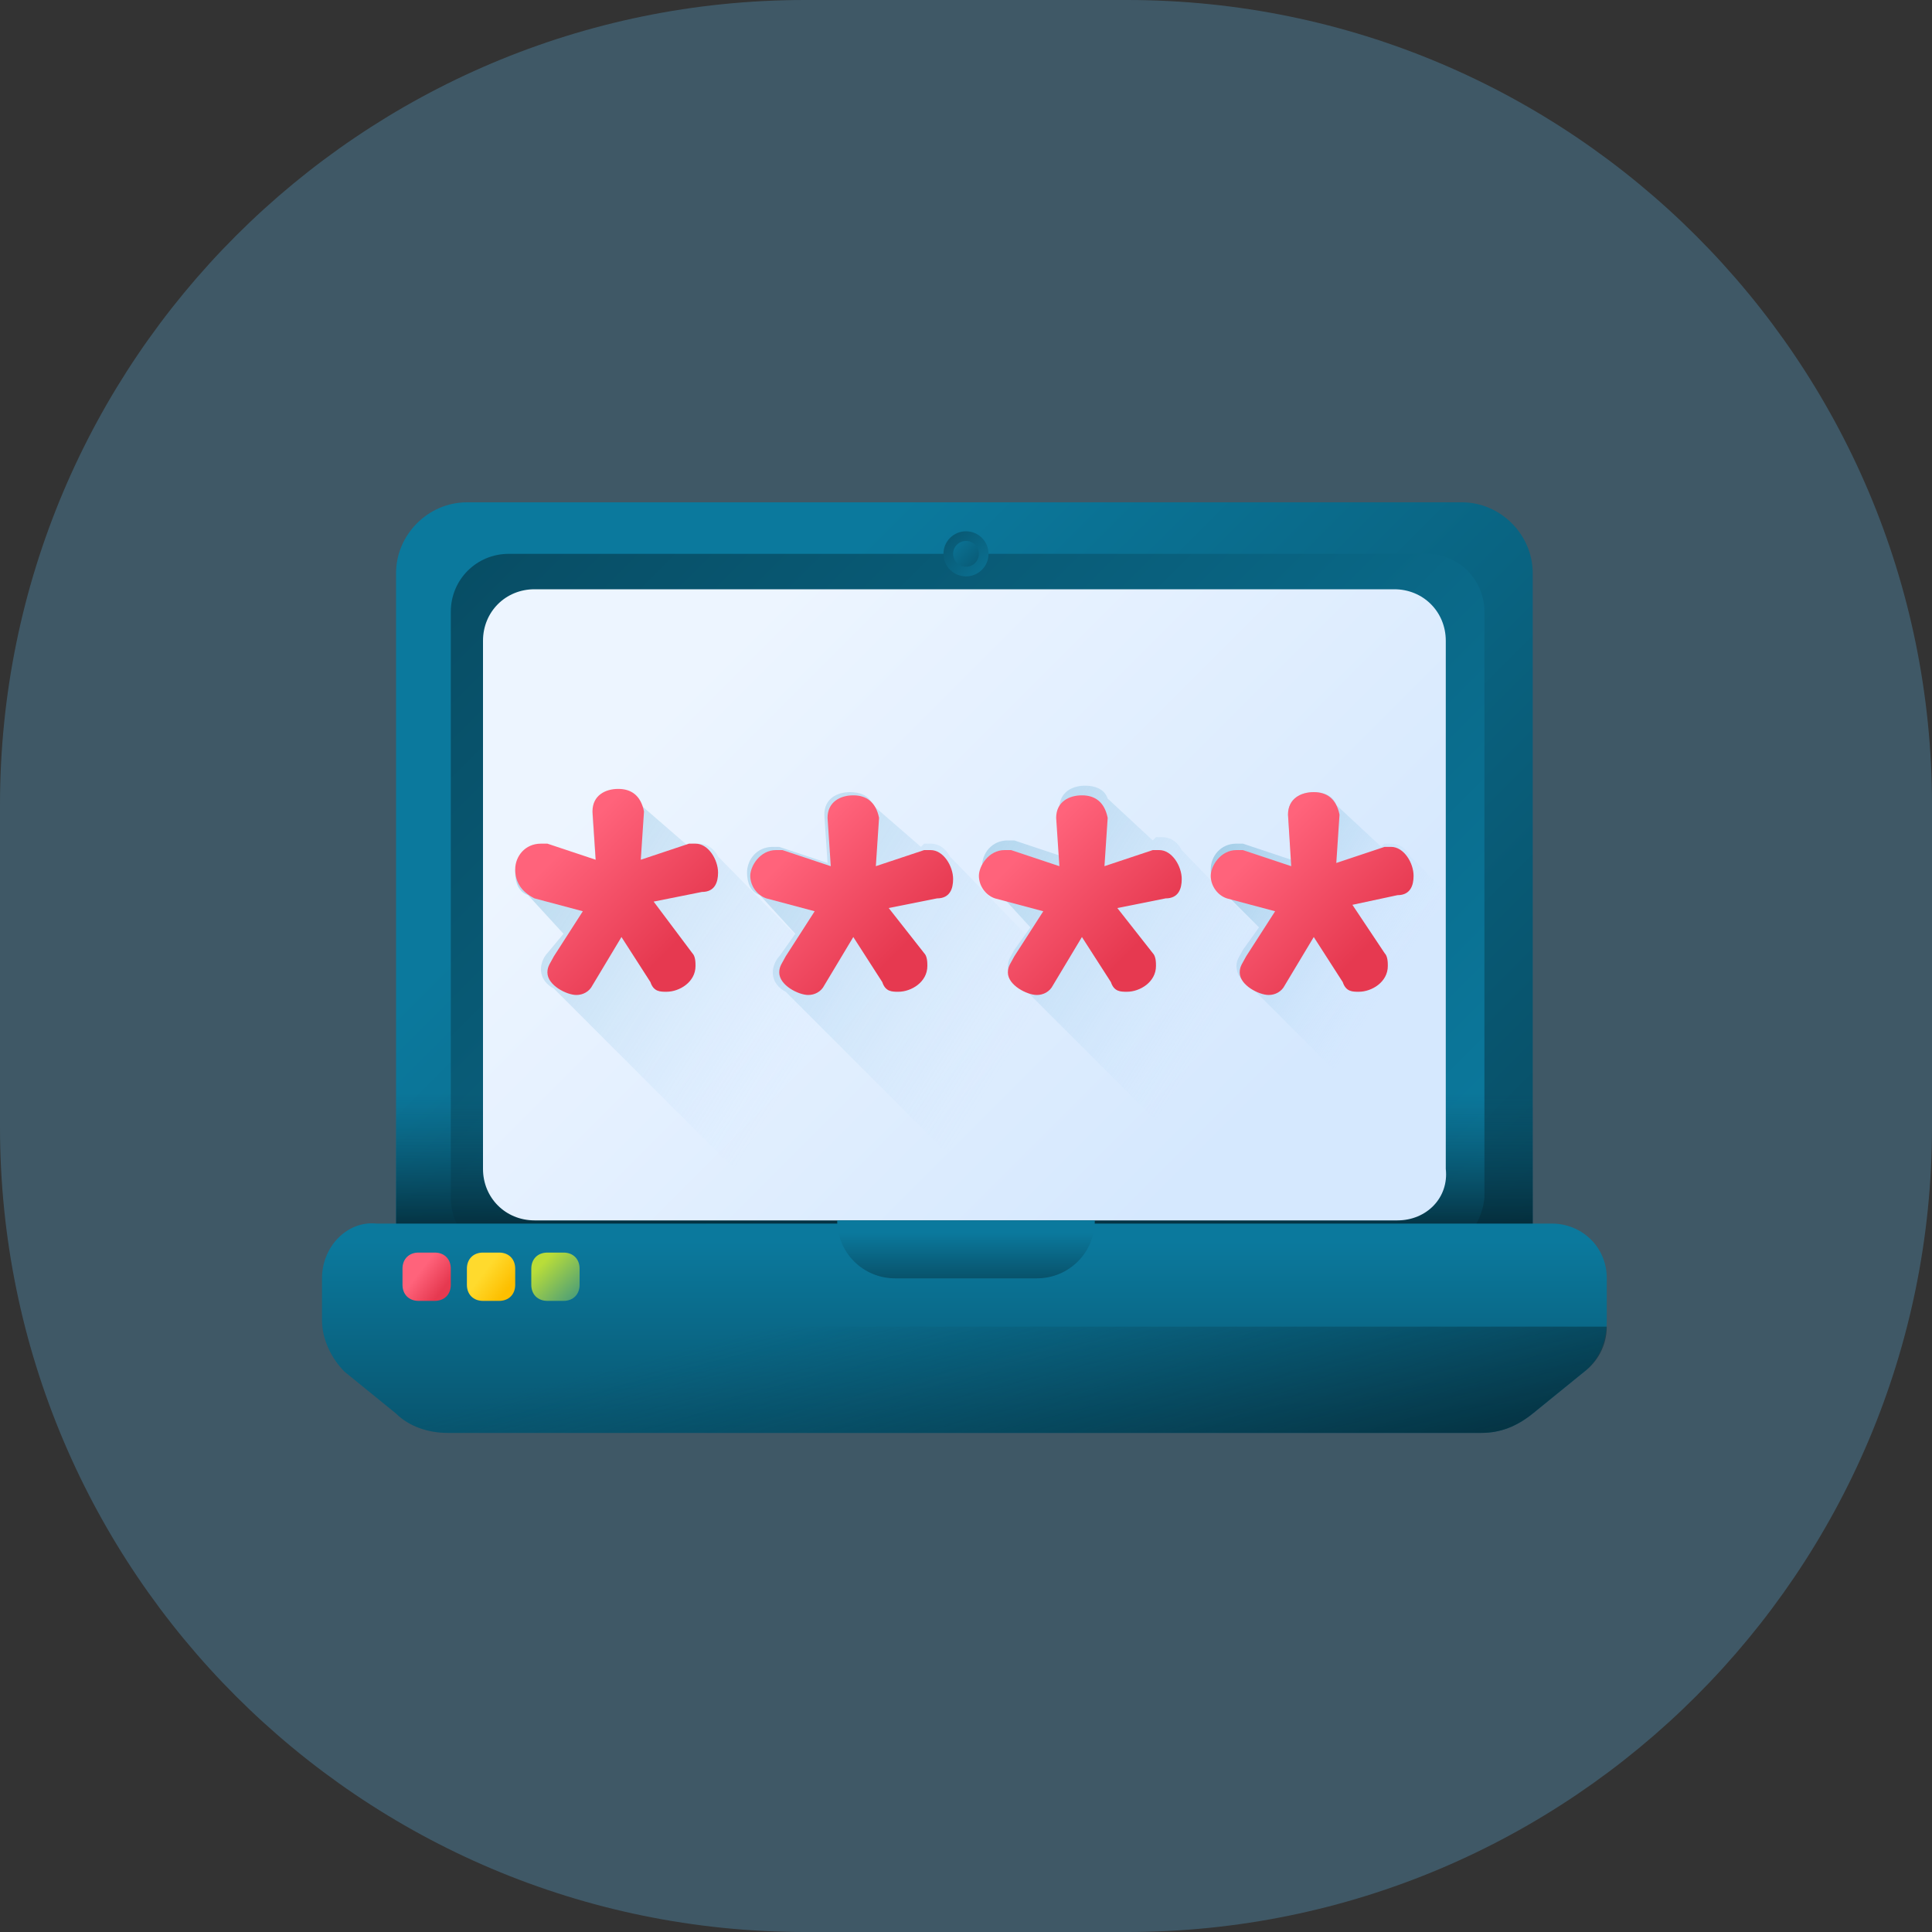 <?xml version="1.0" encoding="utf-8"?>
<!-- Generator: Adobe Illustrator 24.1.0, SVG Export Plug-In . SVG Version: 6.00 Build 0)  -->
<svg version="1.1" id="Layer_1" xmlns="http://www.w3.org/2000/svg" xmlns:xlink="http://www.w3.org/1999/xlink" x="0px" y="0px"
	 viewBox="0 0 60 60" style="enable-background:new 0 0 60 60;" xml:space="preserve">
<rect x="0" y="0" width="60" height="60" fill="#333333" stroke="none"/>
<style type="text/css">
	.st0{opacity:0.25;fill:#66C8FF;enable-background:new    ;}
	.st1{fill:url(#SVGID_3_);}
	.st2{fill:url(#SVGID_4_);}
	.st3{fill:url(#SVGID_5_);}
	.st4{fill:url(#SVGID_6_);}
	.st5{fill:url(#SVGID_7_);}
	.st6{fill:url(#SVGID_8_);}
	.st7{fill:url(#SVGID_9_);}
	.st8{fill:url(#SVGID_10_);}
	.st9{fill:url(#SVGID_11_);}
	.st10{fill:url(#SVGID_12_);}
	.st11{fill:url(#SVGID_13_);}
	.st12{fill:url(#SVGID_14_);}
	.st13{fill:url(#SVGID_15_);}
	.st14{fill:url(#SVGID_16_);}
	.st15{fill:url(#SVGID_17_);}
	.st16{fill:url(#SVGID_18_);}
	.st17{fill:url(#SVGID_19_);}
	.st18{fill:url(#SVGID_20_);}
	.st19{fill:url(#SVGID_21_);}
	.st20{fill:url(#SVGID_22_);}
</style>
<g id="ease" transform="translate(-140 -1062)">
	<path id="Rectangle_108" class="st0" d="M165,1062h10c13.8,0,25,11.2,25,25v10c0,13.8-11.2,25-25,25h-10c-13.8,0-25-11.2-25-25v-10
		C140,1073.2,151.2,1062,165,1062z"/>
	<g>
		<g>
			<g>
				<g>
					<g>
						<g>
							<defs>
								<path id="SVGID_1_" d="M165,1062h10c13.8,0,25,11.2,25,25v10c0,13.8-11.2,25-25,25h-10c-13.8,0-25-11.2-25-25v-10
									C140,1073.2,151.2,1062,165,1062z"/>
							</defs>
							<clipPath id="SVGID_2_">
								<use xlink:href="#SVGID_1_"  style="overflow:visible;"/>
							</clipPath>
						</g>
					</g>
				</g>
			</g>
		</g>
	</g>
</g>
<g>
	<g>
		<g>
			
				<linearGradient id="SVGID_3_" gradientUnits="userSpaceOnUse" x1="19.642" y1="44.247" x2="43.304" y2="20.584" gradientTransform="matrix(1.004 0 0 -1.004 3.016 65.259)">
				<stop  offset="0" style="stop-color:#0B799D"/>
				<stop  offset="1" style="stop-color:#07485E"/>
			</linearGradient>
			<path class="st1" d="M45.5,40.7H14.5c-1.2,0-2.2-1-2.2-2.2V17.8c0-1.2,1-2.2,2.2-2.2h30.9c1.2,0,2.2,1,2.2,2.2v20.6
				C47.7,39.7,46.7,40.7,45.5,40.7z"/>
			
				<linearGradient id="SVGID_4_" gradientUnits="userSpaceOnUse" x1="38.926" y1="24.963" x2="10.957" y2="52.932" gradientTransform="matrix(1.004 0 0 -1.004 3.016 65.259)">
				<stop  offset="0" style="stop-color:#0B799D"/>
				<stop  offset="1" style="stop-color:#07485E"/>
			</linearGradient>
			<path class="st2" d="M44.2,39H15.8c-1,0-1.8-0.8-1.8-1.8V19c0-1,0.8-1.8,1.8-1.8h28.5c1,0,1.8,0.8,1.8,1.8v18.2
				C46,38.2,45.2,39,44.2,39z"/>
			
				<linearGradient id="SVGID_5_" gradientUnits="userSpaceOnUse" x1="26.879" y1="31.188" x2="26.879" y2="26.411" gradientTransform="matrix(1.004 0 0 -1.004 3.016 65.259)">
				<stop  offset="0" style="stop-color:#07485E;stop-opacity:0"/>
				<stop  offset="1" style="stop-color:#03232E"/>
			</linearGradient>
			<path class="st3" d="M12.3,32.4v6c0,1.2,1,2.2,2.2,2.2h30.9c1.2,0,2.2-1,2.2-2.2v-6H12.3z"/>
			
				<linearGradient id="SVGID_6_" gradientUnits="userSpaceOnUse" x1="19.171" y1="44.718" x2="34.599" y2="29.29" gradientTransform="matrix(1.004 0 0 -1.004 3.016 65.259)">
				<stop  offset="0" style="stop-color:#EDF5FF"/>
				<stop  offset="1" style="stop-color:#D5E8FE"/>
			</linearGradient>
			<path class="st4" d="M43.4,37.9H16.6c-0.9,0-1.6-0.7-1.6-1.6V19.9c0-0.9,0.7-1.6,1.6-1.6h26.7c0.9,0,1.6,0.7,1.6,1.6v16.4
				C45,37.2,44.3,37.9,43.4,37.9z"/>
			
				<linearGradient id="SVGID_7_" gradientUnits="userSpaceOnUse" x1="27.905" y1="46.85" x2="25.57" y2="49.186" gradientTransform="matrix(1.004 0 0 -1.004 3.016 65.259)">
				<stop  offset="0" style="stop-color:#0B799D"/>
				<stop  offset="1" style="stop-color:#07485E"/>
			</linearGradient>
			<circle class="st5" cx="30" cy="17.2" r="0.7"/>
			
				<linearGradient id="SVGID_8_" gradientUnits="userSpaceOnUse" x1="9.765" y1="2437.479" x2="8.299" y2="2438.945" gradientTransform="matrix(-1.004 0 0 1.004 39.157 -2430.49)">
				<stop  offset="0" style="stop-color:#0B799D"/>
				<stop  offset="1" style="stop-color:#07485E"/>
			</linearGradient>
			<circle class="st6" cx="30" cy="17.2" r="0.4"/>
		</g>
		<g>
			
				<linearGradient id="SVGID_9_" gradientUnits="userSpaceOnUse" x1="26.879" y1="26.593" x2="26.879" y2="18.548" gradientTransform="matrix(1.004 0 0 -1.004 3.016 65.259)">
				<stop  offset="0" style="stop-color:#0B799D"/>
				<stop  offset="1" style="stop-color:#07485E"/>
			</linearGradient>
			<path class="st7" d="M10,39.7V41c0,0.6,0.3,1.2,0.7,1.6l1.6,1.3c0.4,0.4,1,0.6,1.6,0.6H46c0.6,0,1.1-0.2,1.6-0.6l1.6-1.3
				c0.5-0.4,0.7-1,0.7-1.6v-1.3c0-1-0.8-1.7-1.7-1.7H11.7C10.8,37.9,10,38.7,10,39.7L10,39.7z"/>
			
				<linearGradient id="SVGID_10_" gradientUnits="userSpaceOnUse" x1="26.483" y1="25.463" x2="29.274" y2="14.623" gradientTransform="matrix(1.004 0 0 -1.004 3.016 65.259)">
				<stop  offset="0" style="stop-color:#07485E;stop-opacity:0"/>
				<stop  offset="1" style="stop-color:#03232E"/>
			</linearGradient>
			<path class="st8" d="M10,41.2c0.1,0.5,0.3,1,0.7,1.4l1.6,1.3c0.4,0.4,1,0.6,1.6,0.6H46c0.6,0,1.1-0.2,1.6-0.6l1.6-1.3
				c0.4-0.3,0.7-0.8,0.7-1.4L10,41.2L10,41.2z"/>
			
				<linearGradient id="SVGID_11_" gradientUnits="userSpaceOnUse" x1="26.879" y1="26.862" x2="26.879" y2="25.091" gradientTransform="matrix(1.004 0 0 -1.004 3.016 65.259)">
				<stop  offset="0" style="stop-color:#0B799D"/>
				<stop  offset="1" style="stop-color:#07485E"/>
			</linearGradient>
			<path class="st9" d="M32.2,39.7h-4.4c-1,0-1.8-0.8-1.8-1.8h8C34,38.9,33.2,39.7,32.2,39.7L32.2,39.7z"/>
			<g>
				
					<linearGradient id="SVGID_12_" gradientUnits="userSpaceOnUse" x1="9.998" y1="25.683" x2="10.712" y2="25.139" gradientTransform="matrix(1.004 0 0 -1.004 3.016 65.259)">
					<stop  offset="0" style="stop-color:#FF637B"/>
					<stop  offset="1" style="stop-color:#E63950"/>
				</linearGradient>
				<path class="st10" d="M13.5,40.4H13c-0.3,0-0.5-0.2-0.5-0.5v-0.5c0-0.3,0.2-0.5,0.5-0.5h0.5c0.3,0,0.5,0.2,0.5,0.5v0.5
					C14,40.2,13.8,40.4,13.5,40.4z"/>
				
					<linearGradient id="SVGID_13_" gradientUnits="userSpaceOnUse" x1="11.991" y1="25.683" x2="12.706" y2="25.139" gradientTransform="matrix(1.004 0 0 -1.004 3.016 65.259)">
					<stop  offset="0" style="stop-color:#FFDA2D"/>
					<stop  offset="1" style="stop-color:#FDBF00"/>
				</linearGradient>
				<path class="st11" d="M15.5,40.4H15c-0.3,0-0.5-0.2-0.5-0.5v-0.5c0-0.3,0.2-0.5,0.5-0.5h0.5c0.3,0,0.5,0.2,0.5,0.5v0.5
					C16,40.2,15.8,40.4,15.5,40.4z"/>
				
					<linearGradient id="SVGID_14_" gradientUnits="userSpaceOnUse" x1="13.779" y1="25.93" x2="15.472" y2="24.237" gradientTransform="matrix(1.004 0 0 -1.004 3.016 65.259)">
					<stop  offset="0" style="stop-color:#B9DD39"/>
					<stop  offset="1" style="stop-color:#0B799D"/>
				</linearGradient>
				<path class="st12" d="M17.5,40.4H17c-0.3,0-0.5-0.2-0.5-0.5v-0.5c0-0.3,0.2-0.5,0.5-0.5h0.5c0.3,0,0.5,0.2,0.5,0.5v0.5
					C18,40.2,17.8,40.4,17.5,40.4z"/>
			</g>
		</g>
	</g>
	
		<linearGradient id="SVGID_15_" gradientUnits="userSpaceOnUse" x1="21.771" y1="32.08" x2="-1.94" y2="46.885" gradientTransform="matrix(1.004 0 0 -1.004 3.016 65.259)">
		<stop  offset="0" style="stop-color:#B5DBFF;stop-opacity:0"/>
		<stop  offset="0.173" style="stop-color:#8FC5E9;stop-opacity:0.173"/>
		<stop  offset="0.454" style="stop-color:#56A4C8;stop-opacity:0.454"/>
		<stop  offset="0.696" style="stop-color:#2D8DB1;stop-opacity:0.696"/>
		<stop  offset="0.885" style="stop-color:#147EA2;stop-opacity:0.885"/>
		<stop  offset="1" style="stop-color:#0B799D"/>
	</linearGradient>
	<path class="st13" d="M22.3,26.6c-0.1-0.2-0.3-0.4-0.6-0.4c-0.1,0-0.1,0-0.2,0l-0.1,0.1L19.9,25c-0.1-0.3-0.4-0.4-0.7-0.4
		c-0.4,0-0.8,0.2-0.8,0.7l0.1,1.5L17,26.3c-0.1,0-0.2,0-0.2,0c-0.5,0-0.8,0.4-0.8,0.8c0,0.3,0.1,0.6,0.4,0.7l1.1,1.2L17,29.6
		c-0.1,0.1-0.2,0.3-0.2,0.5c0,0.3,0.2,0.5,0.4,0.6l7.3,7.3h9L22.3,26.6z"/>
	
		<linearGradient id="SVGID_16_" gradientUnits="userSpaceOnUse" x1="28.303" y1="32.473" x2="4.593" y2="47.277" gradientTransform="matrix(1.004 0 0 -1.004 3.016 65.259)">
		<stop  offset="0" style="stop-color:#B5DBFF;stop-opacity:0"/>
		<stop  offset="0.173" style="stop-color:#8FC5E9;stop-opacity:0.173"/>
		<stop  offset="0.454" style="stop-color:#56A4C8;stop-opacity:0.454"/>
		<stop  offset="0.696" style="stop-color:#2D8DB1;stop-opacity:0.696"/>
		<stop  offset="0.885" style="stop-color:#147EA2;stop-opacity:0.885"/>
		<stop  offset="1" style="stop-color:#0B799D"/>
	</linearGradient>
	<path class="st14" d="M29.5,26.6c-0.1-0.2-0.3-0.4-0.6-0.4c-0.1,0-0.1,0-0.2,0l-0.1,0.1L27.1,25c-0.1-0.3-0.4-0.4-0.7-0.4
		c-0.4,0-0.8,0.2-0.8,0.7l0.1,1.5l-1.5-0.5c-0.1,0-0.2,0-0.2,0c-0.5,0-0.8,0.4-0.8,0.8c0,0.3,0.1,0.6,0.4,0.7l1.1,1.2l-0.5,0.7
		c-0.1,0.1-0.2,0.3-0.2,0.5c0,0.3,0.2,0.5,0.4,0.6l7.3,7.3h9L29.5,26.6z"/>
	
		<linearGradient id="SVGID_17_" gradientUnits="userSpaceOnUse" x1="34.494" y1="33.078" x2="14.347" y2="45.658" gradientTransform="matrix(1.004 0 0 -1.004 3.016 65.259)">
		<stop  offset="0" style="stop-color:#B5DBFF;stop-opacity:0"/>
		<stop  offset="0.173" style="stop-color:#8FC5E9;stop-opacity:0.173"/>
		<stop  offset="0.454" style="stop-color:#56A4C8;stop-opacity:0.454"/>
		<stop  offset="0.696" style="stop-color:#2D8DB1;stop-opacity:0.696"/>
		<stop  offset="0.885" style="stop-color:#147EA2;stop-opacity:0.885"/>
		<stop  offset="1" style="stop-color:#0B799D"/>
	</linearGradient>
	<path class="st15" d="M45,35v1.3c0,0.2,0,0.3-0.1,0.4c-0.2,0.7-0.8,1.2-1.6,1.2H39l-7.3-7.3c-0.2-0.1-0.4-0.3-0.4-0.6
		c0-0.2,0.1-0.3,0.2-0.5l0.5-0.7l-1.1-1.2c-0.3-0.1-0.4-0.4-0.4-0.7c0-0.4,0.3-0.8,0.8-0.8c0,0,0.1,0,0.2,0l1.5,0.5l-0.1-1.5
		c0-0.5,0.4-0.7,0.8-0.7c0.3,0,0.6,0.1,0.7,0.4l1.4,1.3l0.1-0.1c0.1,0,0.1,0,0.2,0c0.3,0,0.5,0.2,0.6,0.4L45,35z"/>
	
		<linearGradient id="SVGID_18_" gradientUnits="userSpaceOnUse" x1="39.875" y1="34.414" x2="26.765" y2="42.6" gradientTransform="matrix(1.004 0 0 -1.004 3.016 65.259)">
		<stop  offset="0" style="stop-color:#B5DBFF;stop-opacity:0"/>
		<stop  offset="0.173" style="stop-color:#8FC5E9;stop-opacity:0.173"/>
		<stop  offset="0.454" style="stop-color:#56A4C8;stop-opacity:0.454"/>
		<stop  offset="0.696" style="stop-color:#2D8DB1;stop-opacity:0.696"/>
		<stop  offset="0.885" style="stop-color:#147EA2;stop-opacity:0.885"/>
		<stop  offset="1" style="stop-color:#0B799D"/>
	</linearGradient>
	<path class="st16" d="M45,27.8v8.5c0,0.2,0,0.3-0.1,0.4l-6.1-6.1c-0.2-0.1-0.4-0.3-0.4-0.6c0-0.2,0.1-0.3,0.2-0.5l0.5-0.7L38,27.7
		c-0.3-0.1-0.4-0.4-0.4-0.7c0-0.4,0.3-0.8,0.8-0.8c0,0,0.1,0,0.2,0l1.5,0.5L40,25.3c0-0.5,0.4-0.7,0.8-0.7c0.3,0,0.6,0.1,0.7,0.4
		l1.4,1.3l0.1-0.1c0.1,0,0.1,0,0.2,0c0.3,0,0.5,0.2,0.6,0.4L45,27.8z"/>
	<g>
		
			<linearGradient id="SVGID_19_" gradientUnits="userSpaceOnUse" x1="14.426" y1="38.75" x2="17.634" y2="35.543" gradientTransform="matrix(1.004 0 0 -1.004 3.016 65.259)">
			<stop  offset="0" style="stop-color:#FF637B"/>
			<stop  offset="1" style="stop-color:#E63950"/>
		</linearGradient>
		<path class="st17" d="M21.5,29.6c0.1,0.1,0.1,0.3,0.1,0.4c0,0.5-0.5,0.8-0.9,0.8c-0.2,0-0.4,0-0.5-0.3l-0.9-1.4l-0.9,1.5
			c-0.1,0.2-0.3,0.3-0.5,0.3c-0.3,0-0.9-0.3-0.9-0.7c0-0.2,0.1-0.3,0.2-0.5l0.9-1.4l-1.5-0.4C16.2,27.7,16,27.4,16,27
			s0.3-0.8,0.8-0.8c0,0,0.1,0,0.2,0l1.5,0.5l-0.1-1.5c0-0.5,0.4-0.7,0.8-0.7s0.7,0.2,0.8,0.7l-0.1,1.5l1.5-0.5c0.1,0,0.1,0,0.2,0
			c0.4,0,0.7,0.5,0.7,0.9c0,0.3-0.1,0.6-0.5,0.6l-1.5,0.3L21.5,29.6z"/>
	</g>
	<g>
		
			<linearGradient id="SVGID_20_" gradientUnits="userSpaceOnUse" x1="21.587" y1="38.75" x2="24.794" y2="35.543" gradientTransform="matrix(1.004 0 0 -1.004 3.016 65.259)">
			<stop  offset="0" style="stop-color:#FF637B"/>
			<stop  offset="1" style="stop-color:#E63950"/>
		</linearGradient>
		<path class="st18" d="M28.7,29.6c0.1,0.1,0.1,0.3,0.1,0.4c0,0.5-0.5,0.8-0.9,0.8c-0.2,0-0.4,0-0.5-0.3l-0.9-1.4l-0.9,1.5
			c-0.1,0.2-0.3,0.3-0.5,0.3c-0.3,0-0.9-0.3-0.9-0.7c0-0.2,0.1-0.3,0.2-0.5l0.9-1.4l-1.5-0.4c-0.3-0.1-0.5-0.4-0.5-0.7
			s0.3-0.8,0.8-0.8c0,0,0.1,0,0.2,0l1.5,0.5l-0.1-1.5c0-0.5,0.4-0.7,0.8-0.7c0.4,0,0.7,0.2,0.8,0.7l-0.1,1.5l1.5-0.5
			c0.1,0,0.1,0,0.2,0c0.4,0,0.7,0.5,0.7,0.9c0,0.3-0.1,0.6-0.5,0.6l-1.5,0.3L28.7,29.6z"/>
	</g>
	<g>
		
			<linearGradient id="SVGID_21_" gradientUnits="userSpaceOnUse" x1="28.748" y1="38.75" x2="31.955" y2="35.543" gradientTransform="matrix(1.004 0 0 -1.004 3.016 65.259)">
			<stop  offset="0" style="stop-color:#FF637B"/>
			<stop  offset="1" style="stop-color:#E63950"/>
		</linearGradient>
		<path class="st19" d="M35.8,29.6c0.1,0.1,0.1,0.3,0.1,0.4c0,0.5-0.5,0.8-0.9,0.8c-0.2,0-0.4,0-0.5-0.3l-0.9-1.4l-0.9,1.5
			c-0.1,0.2-0.3,0.3-0.5,0.3c-0.3,0-0.9-0.3-0.9-0.7c0-0.2,0.1-0.3,0.2-0.5l0.9-1.4l-1.5-0.4c-0.3-0.1-0.5-0.4-0.5-0.7
			s0.3-0.8,0.8-0.8c0,0,0.1,0,0.2,0l1.5,0.5l-0.1-1.5c0-0.5,0.4-0.7,0.8-0.7s0.7,0.2,0.8,0.7l-0.1,1.5l1.5-0.5c0.1,0,0.1,0,0.2,0
			c0.4,0,0.7,0.5,0.7,0.9c0,0.3-0.1,0.6-0.5,0.6l-1.5,0.3L35.8,29.6z"/>
	</g>
	<g>
		
			<linearGradient id="SVGID_22_" gradientUnits="userSpaceOnUse" x1="35.908" y1="38.75" x2="39.116" y2="35.543" gradientTransform="matrix(1.004 0 0 -1.004 3.016 65.259)">
			<stop  offset="0" style="stop-color:#FF637B"/>
			<stop  offset="1" style="stop-color:#E63950"/>
		</linearGradient>
		<path class="st20" d="M43,29.6c0.1,0.1,0.1,0.3,0.1,0.4c0,0.5-0.5,0.8-0.9,0.8c-0.2,0-0.4,0-0.5-0.3l-0.9-1.4l-0.9,1.5
			c-0.1,0.2-0.3,0.3-0.5,0.3c-0.3,0-0.9-0.3-0.9-0.7c0-0.2,0.1-0.3,0.2-0.5l0.9-1.4l-1.5-0.4c-0.3-0.1-0.5-0.4-0.5-0.7
			s0.3-0.8,0.8-0.8c0,0,0.1,0,0.2,0l1.5,0.5L40,25.3c0-0.5,0.4-0.7,0.8-0.7s0.7,0.2,0.8,0.7l-0.1,1.5l1.5-0.5c0.1,0,0.1,0,0.2,0
			c0.4,0,0.7,0.5,0.7,0.9c0,0.3-0.1,0.6-0.5,0.6L42,28.1L43,29.6z"/>
	</g>
</g>
</svg>
